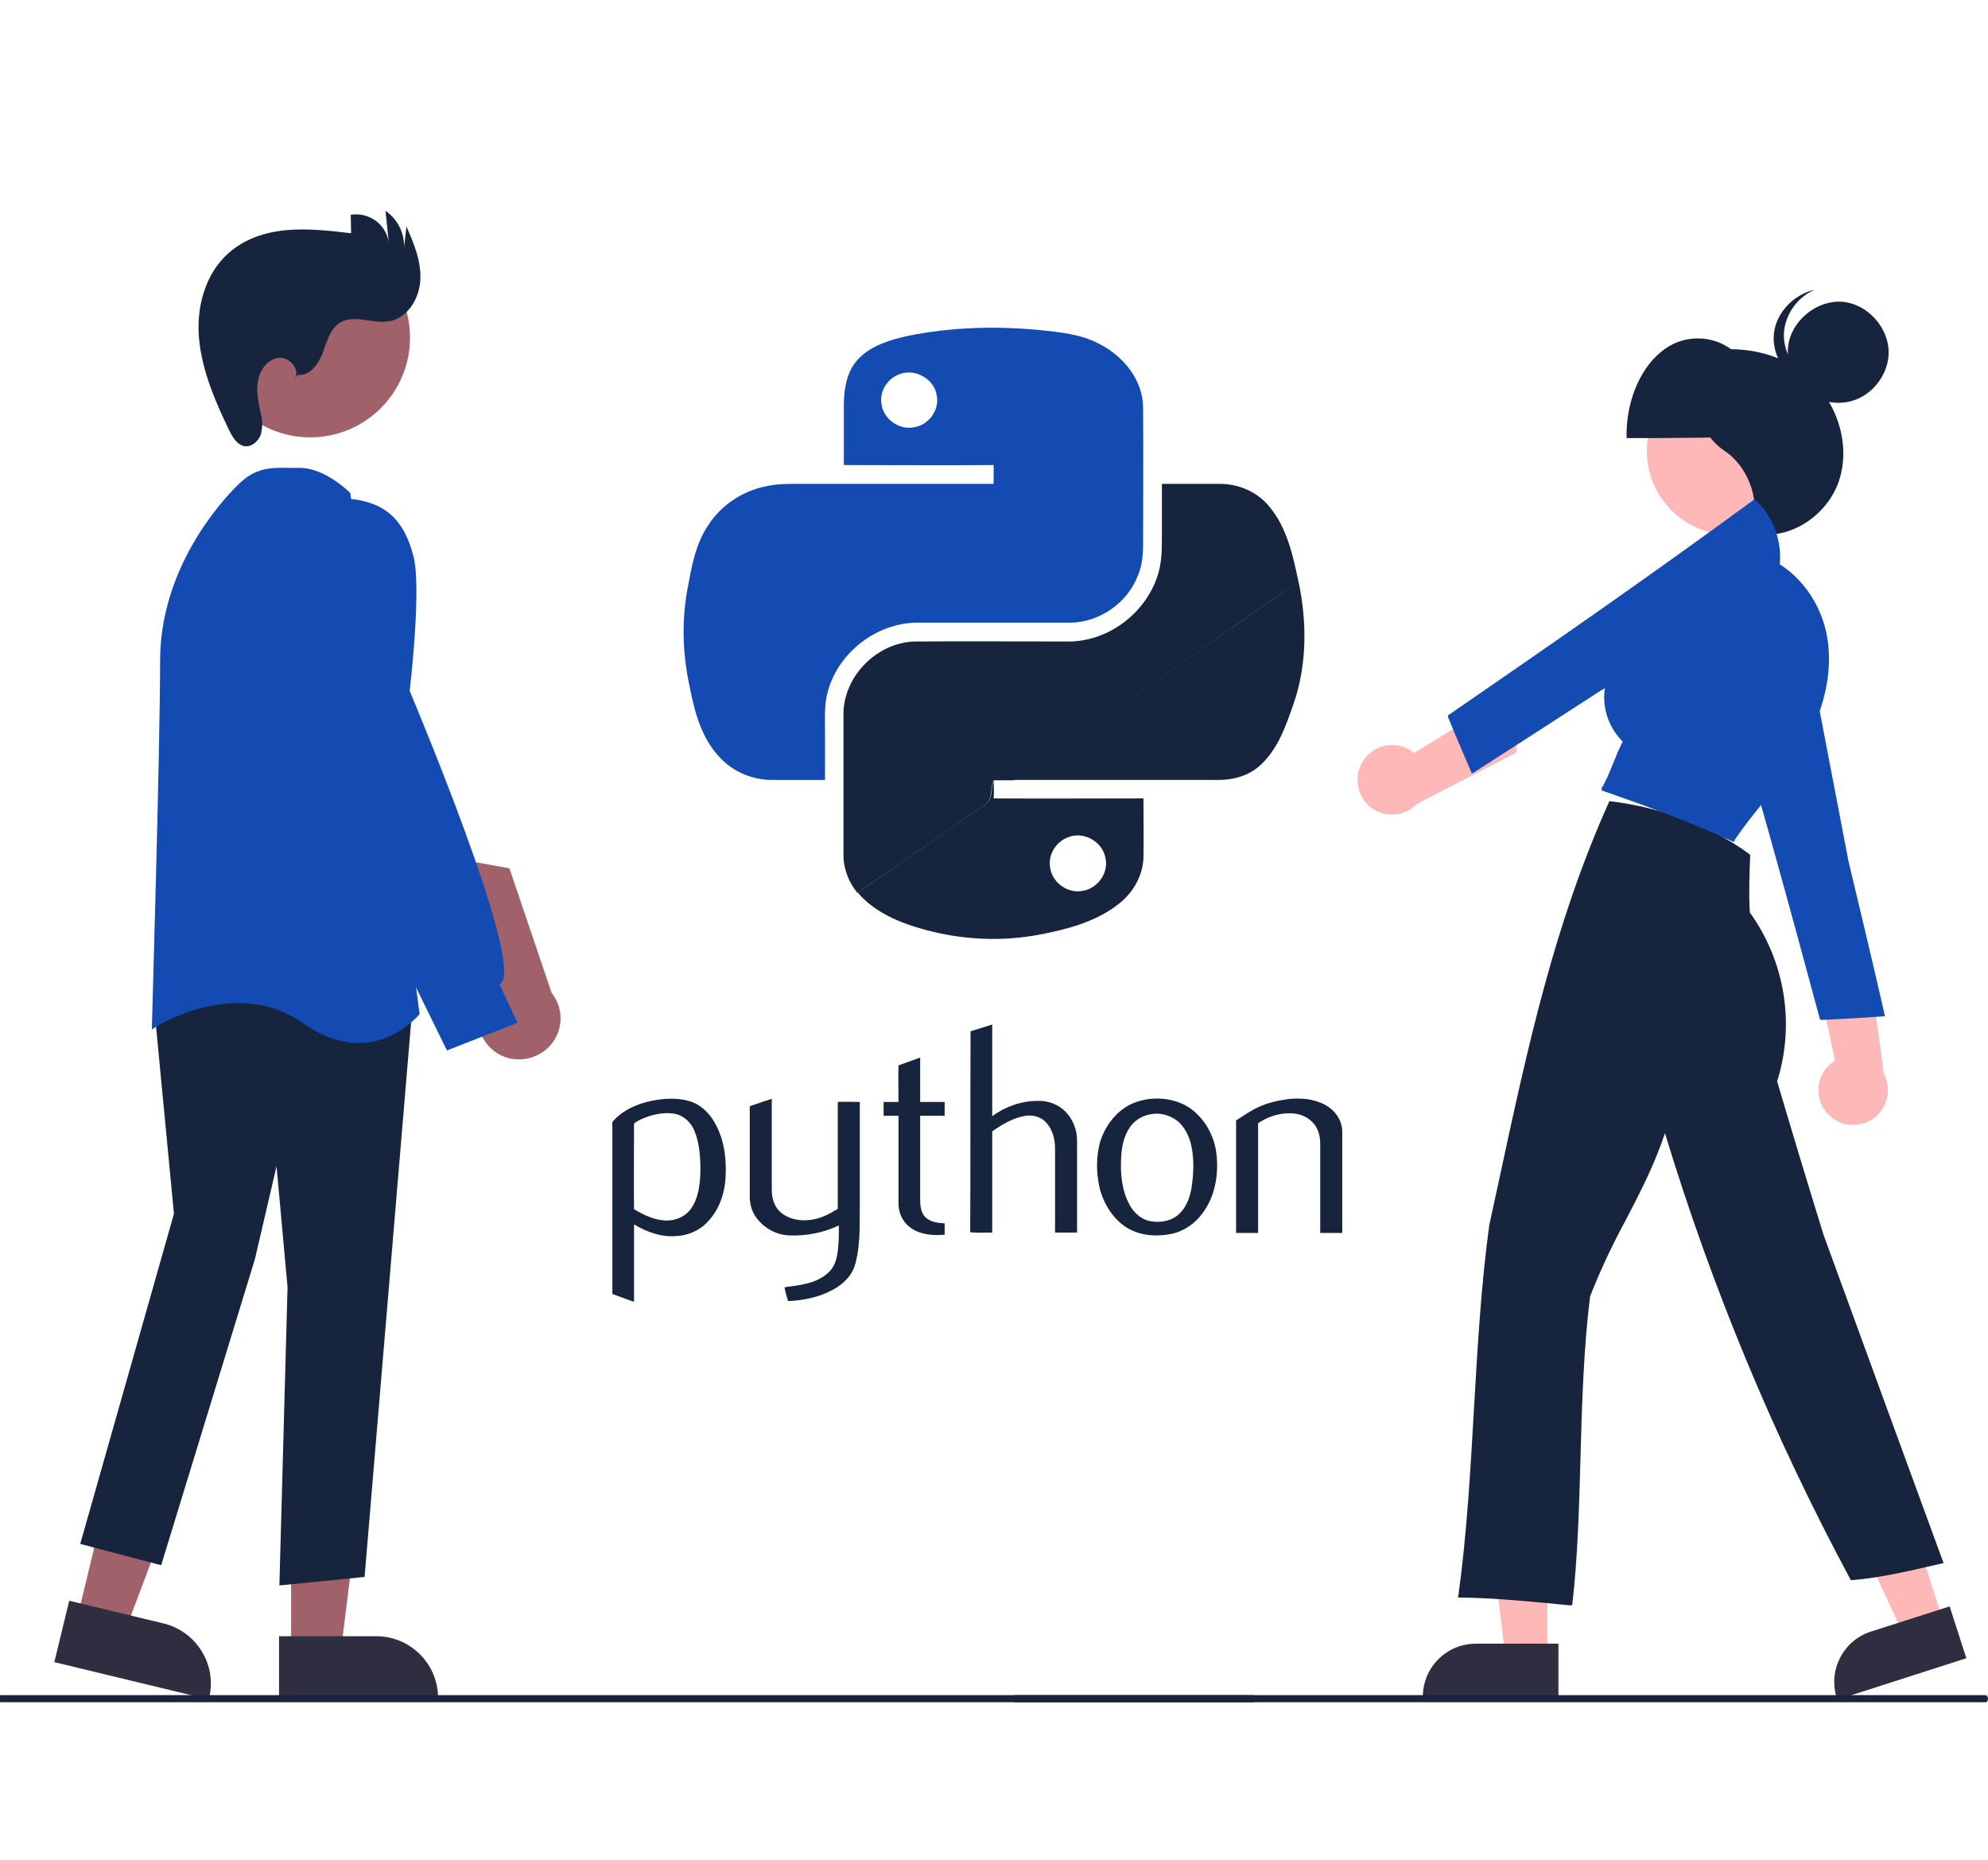 <?xml version="1.0" encoding="utf-8"?>
<!-- Generator: Adobe Illustrator 24.1.3, SVG Export Plug-In . SVG Version: 6.00 Build 0)  -->
<svg version="1.1" id="Layer_1" xmlns="http://www.w3.org/2000/svg" xmlns:xlink="http://www.w3.org/1999/xlink" x="0px" y="0px"
	 viewBox="0 0 560 524" style="enable-background:new 0 0 560 524;" xml:space="preserve">
<style type="text/css">
	.st0{fill:#A0616A;}
	.st1{fill:#2F2E41;}
	.st2{fill:#16243E;}
	.st3{fill:#134BB3;}
	.st4{fill:#FFB8B8;}
</style>
<polygon class="st0" points="21.7,456 35.3,459.3 54.5,408.3 34.4,403.5 "/>
<path class="st1" d="M15.3,468.2l4.2-17.3l26.6,6.4c9.3,2.3,15.1,11.7,12.8,21l-0.1,0.4L15.3,468.2z"/>
<polygon class="st0" points="82,465.3 96,465.3 102.7,411.2 82,411.2 "/>
<path class="st1" d="M78.6,460.9H106l0,0c9.6,0,17.4,7.8,17.4,17.4v0.4H78.6V460.9z"/>
<path class="st2" d="M78.7,446.6l2.3-84l-3.1-34.1l-6.1,26.2l-26.4,86.2l-22.8-6l26.4-93l-5.7-59.6l16.5-10.6H60l56.3,10.4
	l-13.6,162.1L78.7,446.6z"/>
<path class="st3" d="M101,293.8c-4.5,0-9.8-1.5-15.7-5.6c-18.9-13.3-41.4,1-41.6,1.2l-0.9,0.6v-1.1c0-0.8,2.3-78,2.3-102.8
	c0-25.7,16.7-44.4,21.9-49.5c5-5,9.3-4.9,14.6-4.8c0.9,0,1.9,0,2.9,0c7,0,13.8,6.7,14.1,7l0.1,0.1v0.2l19.5,146.5l-0.1,0.2
	C117.9,285.9,111.5,293.8,101,293.8z"/>
<circle class="st0" cx="87.4" cy="95.1" r="28.1"/>
<path class="st0" d="M139.1,296c-5-3.9-5.9-11.1-2-16.1c0.4-0.5,0.9-1,1.4-1.5l-15.9-37.6l20.9,3.8l11.9,35.1c4,5,3.1,12.3-1.9,16.2
	C149.2,299.2,143.3,299.3,139.1,296L139.1,296z"/>
<path class="st3" d="M125.9,295.9l-28.8-58.7L84.5,193v-38.4c0-0.2,3-15.1,14-14.1c10,1,15.3,5.8,18,16.3c2.2,8.9-0.8,35.3-1.1,37.8
	c1.9,4.6,30.9,73.6,26.1,81.9c-0.2,0.3-0.4,0.6-0.8,0.8l5.1,10.8L125.9,295.9z"/>
<path class="st2" d="M83.8,105.6c3.4,0.4,5.9-3,7.1-6.2s2.1-6.9,5-8.6c4-2.3,9.1,0.5,13.7-0.3c5.2-0.9,8.5-6.3,8.8-11.6
	s-1.8-10.3-3.9-15.1l-0.7,6c0.2-4.1-1.8-8.1-5.2-10.4l0.9,8.8c-0.8-5.1-5.6-8.5-10.7-7.7l0,0l0.1,5.2c-6-0.7-12-1.4-17.9-0.9
	c-6,0.5-12,2.4-16.5,6.4c-6.8,5.9-9.3,15.6-8.4,24.5s4.5,17.3,8.4,25.4c1,2,2.3,4.3,4.5,4.6c2,0.2,3.9-1.5,4.5-3.4
	c0.5-2,0.5-4.1-0.1-6c-0.6-3-1.3-6.1-0.7-9.1c0.5-3,2.7-6,5.7-6.4s6.2,3.1,4.7,5.8L83.8,105.6z"/>
<path class="st4" d="M514.6,313.5c-3.5-4-3.1-10.2,0.9-13.7c0.4-0.4,0.9-0.7,1.4-1l-7.2-33.8l16.7,6.5l4.3,31.1
	c2.5,4.8,0.6,10.7-4.2,13.2C522.4,317.9,517.5,316.9,514.6,313.5L514.6,313.5z"/>
<path class="st3" d="M512.7,287.2l-0.1-0.3c-9-33.4-18.4-67.9-29.8-105.5l-0.1-0.2l0.3-0.1c6.4-3.7,15.9-3.5,22.2,0.6
	c5.8,3.8,8.7,10.8,7.2,17.6l8.3,43.3c3.4,14.2,6.9,28.8,10.2,43.3l0.1,0.4h-0.5c-6.1,0.4-12.4,0.8-17.4,1L512.7,287.2z"/>
<polygon class="st4" points="435.9,466.9 424.1,466.9 418.5,421.2 435.9,421.2 "/>
<path class="st1" d="M439,478.4h-38.2v-0.5c0-8.2,6.7-14.9,14.9-14.9H439V478.4z"/>
<polygon class="st4" points="547.5,457.1 536.3,460.7 517,418.9 533.7,413.6 "/>
<path class="st1" d="M517.5,478.8l-0.1-0.5c-2.5-7.8,1.8-16.2,9.6-18.7l22.2-7.1l4.7,14.6L517.5,478.8z"/>
<circle class="st4" cx="487.6" cy="127" r="23.7"/>
<path class="st2" d="M498.3,122.6c0.1-9.6-3.9-19-10.1-23.8c-6-4.8-14.6-4.6-20.4,0.4c-6.1,5-9.9,14.6-9.6,24.2
	C471.8,123.4,485.5,123.4,498.3,122.6z"/>
<path class="st2" d="M442.7,452.2h-0.5c-10.3-1-21-2.1-31-2.2h-0.5l0.1-0.5c2.4-17.3,3.4-35.2,4.4-52.6c1-17.2,2-34.9,4.3-51.7
	c1-4.5,1.9-9,2.9-13.4c7.9-36.7,15.4-71.5,30.8-105.8l0.1-0.3h0.4c14.5,1.8,28.4,7,39.1,14.9l0.2,0.2v0.3
	c-0.2,5.3-0.4,10.9-0.1,15.9c9.9,13.8,12.8,31.4,7.7,47.6c4.2,14.2,8.6,28.8,13.1,43.3c10.9,29.8,22.1,60.6,33.6,91.9l0.2,0.5
	l-0.5,0.1c-8.3,1.9-16.8,4-25.3,4.7h-0.3l-0.2-0.3c-21.5-40-39-82.1-52.2-125.6c-2.9,8.8-7,16.7-11,24.4c-3.8,7-7.2,14.2-10.1,21.6
	c-1.8,14.6-2.3,30.4-2.7,45.7c-0.4,14.5-0.8,28.1-2.3,41L442.7,452.2z"/>
<path class="st2" d="M479.5,99.2c10.3-2.2,21.7-0.1,29.7,6.8c8.1,6.9,12.2,18.9,8.9,29.2s-14.6,17.5-24.8,14.9
	c2.9-8.2-0.4-18.3-7.5-23.1C477.4,121.5,475,108.1,479.5,99.2z"/>
<path class="st3" d="M488.4,237.2L488,237c-12.5-5.7-24.9-10.2-36.4-14.2l-0.4-0.1v-1.1l0.2,0.1c0.1-0.1,0.1-0.2,0.2-0.4
	c0.2-0.4,0.3-0.6,0.4-0.8l0,0c1-1.9,1.7-3.8,2.5-5.7s1.5-3.8,2.6-5.9c-5.1-5.1-6.6-12.6-3.9-19.2c2.6-6,9.1-10.7,15.9-11.5
	c2.5-6.9,8-21.4,8-21.4s11.7-0.3,16.5-1h0.1h0.1c10.3,2.3,18.9,12,20.9,23.7c1.7,9.9-0.9,21.2-7.3,31.8c-3.3,5.2-6.9,10.2-10.8,14.8
	c-2.9,3.6-5.6,7-7.9,10.4L488.4,237.2z"/>
<path class="st1" d="M515.2,115.4L515.2,115.4z"/>
<path class="st2" d="M515.7,113.3c-7.2-1.1-12.9-8.4-12-15.7c0.8-7.2,8-13.1,15.2-12.6c7.3,0.6,13.4,7.5,13.1,14.8
	C531.7,107.1,524.9,114.7,515.7,113.3z"/>
<path class="st2" d="M514.6,108.6c-7.2-1.1-12.9-8.4-12-15.7c0.7-5,4-9.3,8.6-11.3c-5.8,1.3-10.8,6.3-11.5,12.3
	c-0.8,7.2,4.8,14.6,12,15.7c2.7,0.4,5.4,0,7.9-1.1C518,108.8,516.3,108.9,514.6,108.6z"/>
<path class="st4" d="M383.7,214.8c2.6-4.7,8.5-6.3,13.2-3.7c0.5,0.3,1,0.6,1.4,1l29.4-18l-0.6,17.9l-27.9,14.4
	c-3.7,3.9-9.9,4.1-13.8,0.4C382.2,223.7,381.4,218.7,383.7,214.8L383.7,214.8z"/>
<path class="st3" d="M407.9,201.5l0.3-0.2c27.3-18.8,55.4-38.2,85.8-60.5l0.2-0.2l0.2,0.2c5.4,4.6,8.2,13.2,6.6,20.2
	c-1.5,6.5-7,11.3-13.6,12.1l-36.6,21.5c-11.7,7.6-23.8,15.4-35.8,23.1l-0.4,0.2l-0.2-0.5c-2.3-5.4-4.7-10.9-6.5-15.4L407.9,201.5
	L407.9,201.5z"/>
<path class="st2" d="M353,479.5H0.2c-0.5,0-0.9-0.4-0.9-1s0.4-1,0.9-1H353c0.5,0,0.9,0.4,0.9,1S353.5,479.5,353,479.5z"/>
<path class="st2" d="M559.3,479.5H285.8c-0.4,0-0.7-0.4-0.7-1s0.3-1,0.7-1h273.5c0.4,0,0.7,0.4,0.7,1S559.7,479.5,559.3,479.5z"/>
<path class="st2" d="M273.4,290.5c2-0.6,4.1-1.3,6.1-1.9c0,8.6,0,17.2,0,25.8c3.7-2.7,8.2-4.3,12.8-4.3c2.8-0.1,5.6,0.9,7.6,2.8
	c2.3,2.2,3.5,5.3,3.5,8.4c0,8.6,0,17.3,0,25.9c-2.1,0-4.1,0-6.2,0c0-7.9,0-15.8,0-23.6c0-2.7-0.7-5.5-2.6-7.5
	c-1.5-1.6-3.8-2.1-5.8-1.8c-3.4,0.6-6.5,2.4-9.3,4.4c0,9.5,0,19,0,28.5c-2.1,0-4.1,0.1-6.2-0.1C273.4,328.3,273.3,309.4,273.4,290.5
	z"/>
<path class="st2" d="M253.1,300.1c2-0.7,4.1-1.5,6.1-2.2c0,4.2,0,8.3,0,12.5c2.3,0,4.6,0,6.9,0c0,1.3,0,2.6,0,3.9
	c-2.3,0-4.6,0-6.9,0c0,7.8,0,15.5,0,23.3c0,1.9,0.1,4,1.6,5.4c1.5,1.3,3.5,1.5,5.3,1.6c0,1.1,0,2.1,0,3.2c-3.4,0.3-7.2,0-9.9-2.2
	c-2.1-1.6-3.2-4.3-3.1-6.9c0-8.1,0-16.3,0-24.4c-1.4,0-2.8,0-4.2,0c0-1.3,0-2.6,0-3.9c1.4,0,2.8,0,4.2,0
	C253.1,307,253,303.5,253.1,300.1z"/>
<g>
	<path class="st2" d="M183,310.2c3.7-0.8,7.6-1.1,11.3,0c3.9,1.2,6.6,4.6,8.1,8.2c1.8,4.1,2.2,8.6,2,13c-0.2,4.7-1.8,9.4-5.1,12.8
		c-2.3,2.5-5.7,3.9-9,4c-4.1,0.3-8.2-1.2-11.7-3.3c0,7.3,0,14.5,0,21.8c-2.1-0.7-4.1-1.5-6.1-2.2c0-15.8,0-31.5,0-47.2
		c0-0.5-0.2-1.2,0.3-1.6C175.5,312.7,179.2,311.1,183,310.2z M182.9,314.4c-1.5,0.5-3.1,1.1-4.3,2.1c0,8-0.1,16.1,0,24.1
		c2.8,1.7,5.9,3.2,9.3,3.2c2.6,0,5.3-1.2,6.8-3.4c2.1-3,2.5-6.9,2.6-10.5c0-3.8-0.2-7.8-1.7-11.4c-0.9-2.2-2.8-4.1-5.2-4.7
		C188,313.3,185.4,313.6,182.9,314.4z"/>
</g>
<g>
	<path class="st2" d="M324.5,309.5c3.6-0.3,7.4,0.5,10.5,2.5c4.4,3,7.2,8.1,7.7,13.4c0.6,5.7-0.5,11.8-4,16.4
		c-2.1,2.9-5.3,5.1-8.9,5.8c-4.5,0.9-9.5,0.4-13.3-2.4c-3.6-2.7-6-6.9-6.9-11.3c-0.8-3.9-0.8-8,0.2-11.9c1.2-4.2,3.9-8.1,7.7-10.4
		C319.6,310.4,322,309.7,324.5,309.5z M324,313.9c-2.3,0.4-4.4,1.7-5.7,3.6c-1.8,2.6-2.4,5.8-2.5,8.9c-0.2,4.3,0.2,8.9,2.3,12.8
		c1.1,2.2,3.1,4.1,5.5,4.7c3.1,0.7,6.7,0.1,8.9-2.3c2.3-2.4,3.1-5.8,3.4-9c0.4-3.6,0.4-7.4-0.6-11c-0.7-2.2-1.8-4.4-3.7-5.9
		C329.5,314.1,326.6,313.3,324,313.9z"/>
</g>
<path class="st2" d="M354.6,311.8c2.6-1.2,5.4-1.8,8.2-2.2c3.6-0.4,7.4-0.1,10.6,1.7c2.7,1.5,4.7,4.3,4.7,7.5c0,9.5,0,19,0,28.5
	c-2.1,0-4.1,0-6.2,0c0-8.3,0-16.7,0-25c0-2.1-0.5-4.4-2-6c-1.7-1.9-4.3-2.8-6.9-2.7c-3.1,0-6.1,1.1-8.6,2.8c0,10.3,0,20.6,0,30.9
	c-2.1,0-4.1,0-6.2,0c0-10.6,0-21.1,0-31.7C350.4,314.2,352.4,312.8,354.6,311.8z"/>
<path class="st2" d="M211.2,311.6c2-0.7,4.1-1.4,6.2-2.1c0,8.6,0,17.2,0,25.8c0,2.2,0.7,4.6,2.4,6.1c2.1,1.9,5,2.5,7.8,2.3
	c3.1-0.2,5.9-1.6,8.4-3.2c0-10,0-20,0-30.1c2.1-0.1,4.1,0,6.2,0c0,9.2,0,18.3,0,27.5c-0.1,6,0.3,12.1-1.2,17.9
	c-0.7,2.9-2.7,5.2-5.2,6.8c-4.1,2.6-9,3.7-13.8,3.9c-0.4-1.3-0.8-2.6-1-3.9c4.3-0.6,9-1,12.3-4.1c1.8-1.5,2.4-3.9,2.7-6.1
	c0.3-2.4,0.3-4.8,0.3-7.2c-4.3,2-9.1,3-13.9,2.8c-3.9-0.1-7.6-2.3-9.7-5.5c-1.2-1.9-1.6-4.1-1.5-6.3
	C211.2,328,211.2,319.8,211.2,311.6z"/>
<g>
	<path class="st3" d="M255.8,94.6c12.3-2.5,24.9-2.8,37.4-1.6c5.4,0.6,11,1.1,15.9,3.6c7.2,3.4,12.9,10.4,12.9,18.3
		c0.1,12.8,0,25.6,0,38.5c0,3-0.3,6-1.5,8.8c-2.9,7.6-10.8,13.2-19.2,13.2c-14.5,0-29,0-43.4,0c-11.3,0.3-21.6,8.5-24.6,19
		c-1.2,3.9-0.9,8-0.9,12c0,4.4,0,8.9,0,13.3c-5.1,0-10.2,0-15.3,0c-5.4-0.1-10.7-2.4-14.3-6.3c-5.3-5.5-7.2-13.1-8.6-20.3
		c-1.9-8.8-2.2-18-0.6-26.9c1.2-6.3,2.2-12.9,6-18.4c3.5-5.4,9.3-9.3,15.6-10.7c3.6-0.9,7.3-0.8,11-0.8c17.9,0,35.8,0,53.7,0
		c0-1.8,0-3.5,0-5.3c-14.1,0.1-28.1,0-42.2,0c0-5.8,0-11.5,0-17.3c0.1-4.6,0.9-9.5,4.4-12.9C245.7,97.2,250.9,95.7,255.8,94.6z
		 M253.7,105.3c-3.6,1.1-6,4.8-5.4,8.4c0.4,4.1,4.7,7.4,8.9,6.7c4.4-0.5,7.7-5.1,6.6-9.3C263.1,106.9,258,103.8,253.7,105.3z"/>
</g>
<path class="st2" d="M327.3,136.3c5.6,0,11.1,0,16.7,0c5.1,0.1,10.1,2.3,13.3,6.1c5.2,6,6.9,14,8.5,21.6
	c-10.3,6.7-20.2,14-30.3,20.9c-16.6,11.7-33.4,23.1-50,34.9c-1.9,0-3.8,0-5.6,0l-0.1,0.3c-0.9,2.2-0.1,5.2-2.4,6.6
	c-12,8.2-23.9,16.7-35.9,24.8c-2.5-3.1-4-7-3.9-11c0-13.2,0-26.5,0-39.7c0.2-10.4,9.4-19.8,20.1-20.1c14.5-0.1,29,0,43.5,0
	c11.3-0.1,21.6-8.2,24.9-18.6c1.1-3.3,1.2-6.9,1.2-10.4C327.3,146.5,327.3,141.4,327.3,136.3z"/>
<path class="st2" d="M335.5,184.8c10.1-6.9,20.1-14.1,30.3-20.9c2.4,11.4,2.4,23.5-1.5,34.6c-2.2,6.3-4.5,13-9.8,17.5
	c-3.1,2.6-7.2,3.7-11.2,3.7c-19.3,0-38.6,0-57.9,0C302.1,207.9,318.9,196.5,335.5,184.8z"/>
<g>
	<path class="st2" d="M277.5,226.6c2.3-1.4,1.5-4.4,2.4-6.6c0.1,1.6,0.1,3.3,0,4.9c14.1,0.1,28.1,0,42.2,0c0,5.6,0.1,11.2,0,16.8
		c-0.2,5.2-3.1,10-7.2,13.1c-6.2,4.8-14,6.9-21.7,8.4c-10.8,2.1-22,1.6-32.6-1.3c-7.1-1.9-14.3-4.9-19-10.5
		C253.6,243.3,265.4,234.8,277.5,226.6z M301,235.8c-3.5,1.2-5.8,4.9-5.2,8.5c0.5,4.1,4.6,7.3,8.8,6.7c4.5-0.5,7.8-5.1,6.8-9.3
		C310.6,237.1,305.3,234.1,301,235.8z"/>
</g>
</svg>
